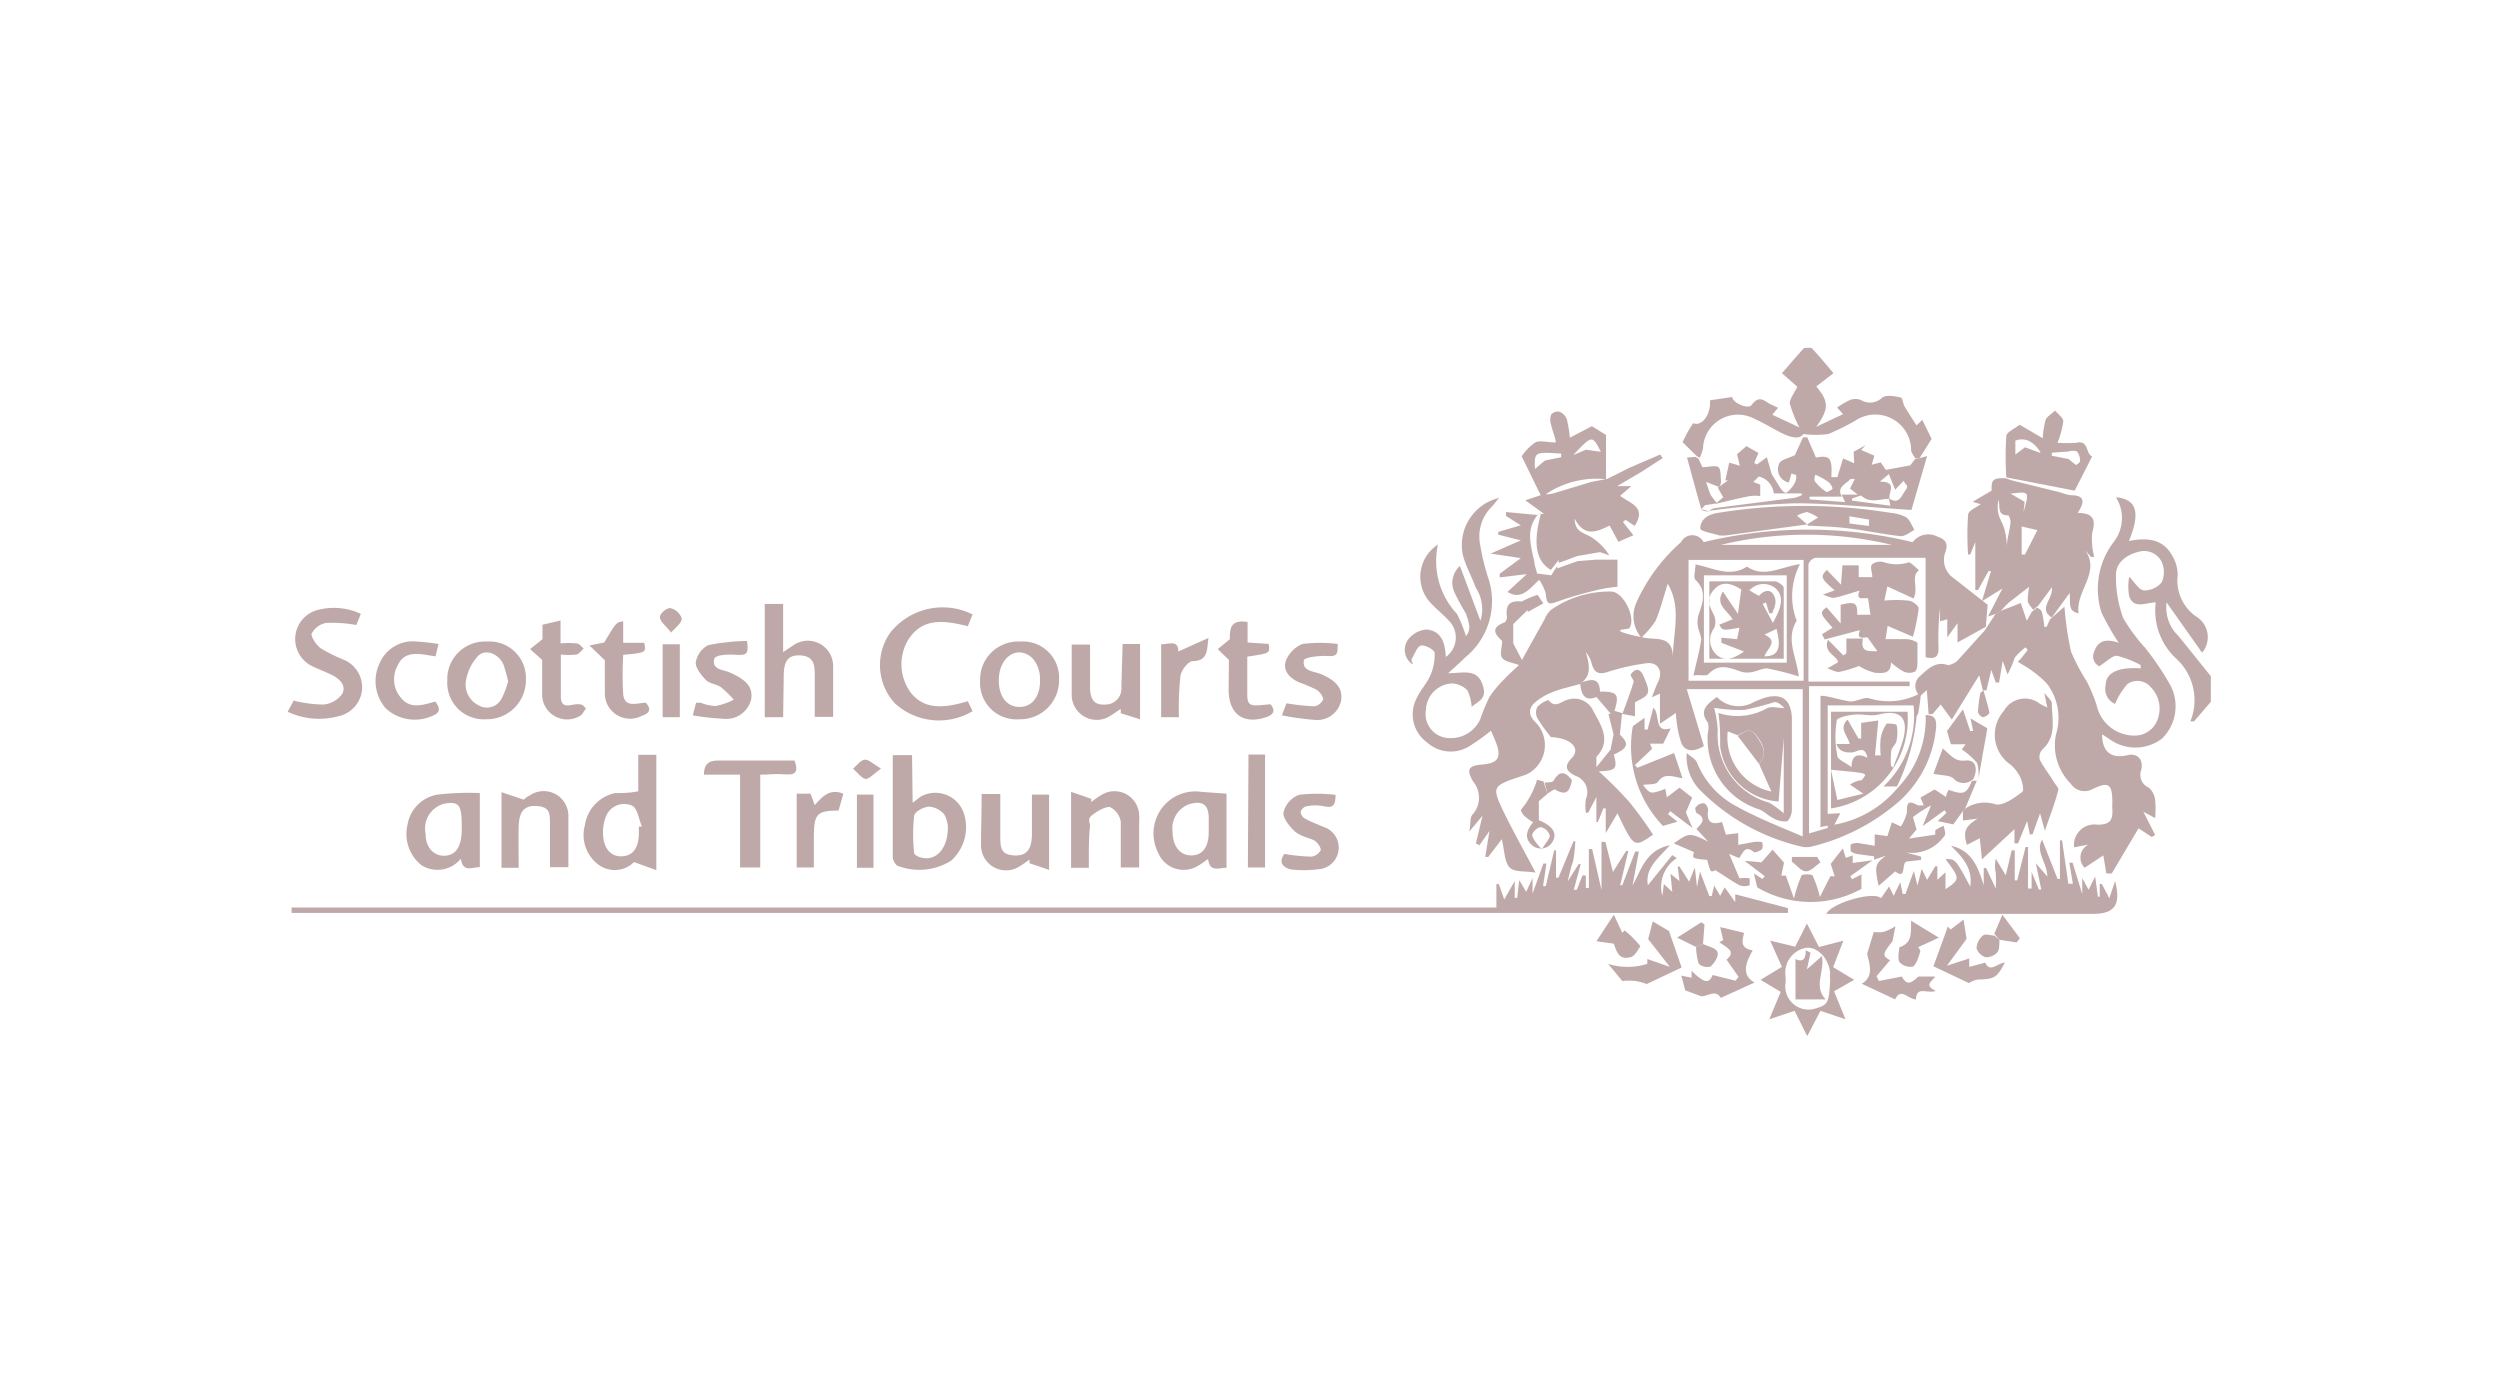 <svg id="Layer_1" data-name="Layer 1" xmlns="http://www.w3.org/2000/svg" viewBox="0 0 83 46"><defs><style>.cls-1{fill:#bfa9a8;}</style></defs><title>Artboard 2 copy 20icon</title><path class="cls-1" d="M73.4,23.3l-.56.65-.12,0a1.87,1.87,0,0,0-.51-2.12A2.18,2.18,0,0,1,71.57,20c-.32,0-.72.24-.88-.2a1.78,1.78,0,0,1,0-.65c.18.18.32.43.48.45a.74.74,0,0,0,.6-.27.83.83,0,0,0,0-.67.65.65,0,0,0-.77-.34c-.4.1-.74.35-.75.75a4,4,0,0,0,.24,1.45,5.8,5.8,0,0,0,.74,1,9.7,9.7,0,0,1,.81,1.2,1.5,1.5,0,0,1-.26,1.8,1.46,1.46,0,0,1-1.77,0l-.22-.14c0,.59.31.82.85.69.31-.07.53.13.45.49a.46.46,0,0,0,.25.59.63.63,0,0,1,.21.4,3.27,3.27,0,0,1,0,.61l-.39-.21.39.77-.11.07L71,27.5,70.11,29l-.18,0-.1-.6-.62.41a.48.48,0,0,1,.13-.77l-.48.09a.68.68,0,0,1,.78-.75c.42,0,.51-.16.49-.51a1.49,1.49,0,0,1,0-.21c0-.63-.11-.73-.66-.46a.55.55,0,0,1-.72-.18,1.8,1.8,0,0,1-.49-1.64,1.87,1.87,0,0,0-.3-1.68,3.45,3.45,0,0,0-.54-.46c-.14-.1-.29-.18-.43-.27l.11-.11.22-.28-.07-.09a2.36,2.36,0,0,0-.36.34,3.25,3.25,0,0,1-.24.56l-.16-.45-.12.72h-.11l-.15-.42-.16.68h-.12l-.12-.5-.91,1.47-.37-.5-.27.32h-.13l-.06-.8-.22.2h0a.43.43,0,0,1,0-.67c.25-.22.5-.5.92-.36.08,0,.22-.06.3-.13.31-.33.6-.67.91-1l0,0,.36-.55.16-.11.69-.27.2.59.16-.29.17-.14c.06,0,.15.08.17.14a2.78,2.78,0,0,1,.08.49l.08,0,.11-.25v0l.48-.42a10.58,10.58,0,0,0,.22,1.5,7,7,0,0,0,.53,1,5.32,5.32,0,0,1,.32.78,1.28,1.28,0,0,0,1.31,1,.8.8,0,0,0,.73-.59,1,1,0,0,0-.23-1,.58.58,0,0,0-.79-.12,2.43,2.43,0,0,0-.41.66.54.54,0,0,1-.31-.63c0-.42.45-.6,1.16-.55l0-.11a3.5,3.5,0,0,0-.79-.31c-.15,0-.33.18-.58.35a.36.36,0,0,1-.17-.49c.13-.39.43-.42.81-.29a9,9,0,0,1-.57-1A2.58,2.58,0,0,1,70.17,18a1.29,1.29,0,0,0,.08-1.49c.69.06.82.51.43,1.45.58-.11,1.12-.09,1.44.49a1.28,1.28,0,0,1,.18.65,1.45,1.45,0,0,0,.63,1.38.8.8,0,0,1,.18,1.19L71.93,20a1.31,1.31,0,0,0,.4,1.12l1.07,1.33Z"/><path class="cls-1" d="M63.77,23c0,.22-.05.44-.08.66,0,.05-.07.1-.06.15a6.82,6.82,0,0,1-.65,2.3l-.45,0a3.23,3.23,0,0,0,1-2.69H60.68v3.6L61.1,27l-.2.38A3.53,3.53,0,0,0,63,26.16,3.31,3.31,0,0,0,63.93,24a2.06,2.06,0,0,0,0-.26c.29,0,.36.12.35.39a3.74,3.74,0,0,1-1.19,2.44,6.9,6.9,0,0,1-2.92,1.53.74.74,0,0,1-.39,0,6.92,6.92,0,0,1-3.35-1.88A1.59,1.59,0,0,1,56,25c.12.11.29.19.34.32a2.86,2.86,0,0,0,1.31,1.45c.69.38,1.42.67,2.2,1V22.88H56l.57,1.89c-.25.15-.59.25-.75-.1a3.71,3.71,0,0,1-.18-1l-.53.36,0-1-.27.12c.1-.24.14-.38.21-.51.17-.35,0-.67-.39-.62a7.42,7.42,0,0,0-1.32.3c-.28.08-.41,0-.49-.27a1,1,0,0,0-.2-.4c.11.4.22.78-.2,1.06v0c-.3.09-.62.15-.91.27a2,2,0,0,0-.61.37c-.2.2-.17.43.06.64a1.08,1.08,0,0,1-.33,1.73l-.45.15c-.59.22-.65.3-.38.89s.72,1.39,1.15,2.21c-.35-.06-.71,0-.87-.18s-.16-.54-.25-.93l-.45.59h-.1l.14-.86-.33.47L49,28l.22-.92-.44.53c.06-.27,0-.48.13-.59a.84.84,0,0,0,0-1.07c-.24-.41-.16-.53.31-.57s.65-.19.45-.72c-.05-.13-.11-.26-.17-.4a6.74,6.74,0,0,1-.68.49,1.17,1.17,0,0,1-1.44-.1A1.15,1.15,0,0,1,47,23.25c.12-.29.35-.53.48-.81a1.69,1.69,0,0,0,.15-.76c0-.1-.29-.26-.43-.25s-.21.24-.3.39,0,.12,0,.24a.58.58,0,0,1-.14-.84.84.84,0,0,1,.62-.32c.5.06.6.48.62.91a.79.79,0,0,0,.15-1.15c-.18-.21-.4-.38-.59-.58a1.27,1.27,0,0,1,.18-2,2.56,2.56,0,0,0,.63,2.3,4.41,4.41,0,0,1,.3.74c.2-.24.08-.49,0-.75a7.18,7.18,0,0,1-.39-.72.75.75,0,0,1,.19-.86l.68,1.82A1.29,1.29,0,0,0,49,19.52c-.13-.36-.33-.71-.43-1.08a1.61,1.61,0,0,1,1.2-1.91c-.11.13-.18.23-.26.31a1.39,1.39,0,0,0-.37,1.24,7.63,7.63,0,0,0,.25,1.05,2.41,2.41,0,0,1-.75,2.7c-.16.16-.33.31-.56.52.49,0,.94-.16,1.13.35s-.12.56-.35.77a1.58,1.58,0,0,0-.14-.55.8.8,0,0,0-.49-.23.91.91,0,0,0-.89.88.8.8,0,0,0,.7.93,1.08,1.08,0,0,0,1.1-.61,6.21,6.21,0,0,1,.31-.75,3.75,3.75,0,0,1,.51-.61c.14-.15.3-.29.47-.45-.24-.09-.47-.11-.56-.24s0-.33,0-.56c-.18-.18-.45-.42.09-.62a.24.24,0,0,0,.07-.19c-.06-.46.16-.53.49-.5a3,3,0,0,1,.53-.22s.12.18.19.28l-.52.29,0-.07-.48.47,0,.64.29.55c.25-.46.5-.9.75-1.35a.85.85,0,0,1,.21-.31,3.38,3.38,0,0,1,2-.61c.4,0,.82.85.62,1.19,0,.06-.18.05-.29.08s0,.11.72.25c.41.11,1-.11,1,.68,0-.83.3-1.65-.17-2.46-.14.43-.24.85-.41,1.24a3,3,0,0,1-.47.55A1.11,1.11,0,0,1,54.33,20a5.87,5.87,0,0,1,1.48-2,.42.42,0,0,1,.75,0,14.67,14.67,0,0,1,6.94,0,.65.65,0,0,1,.81-.19c.3.1.37.25.28.51a.73.73,0,0,0,.28.88l1.12.88-.06.73,0,0-.94.52,0-.64-.34.47v-.6l-.24.07,0-.44a8.5,8.5,0,0,0-.05,1.33c0,.26-.08.38-.43.3v-3.3c-1.27,0-2.47,0-3.66,0a.32.32,0,0,0-.23.22c0,1.26,0,2.53,0,3.89H63.4v.15H60.06v4.89l.62-.18,0-.08-.24.05V23.1c.28,0,.67.15,1,.19.21,0,.48-.17.64-.1A2.19,2.19,0,0,0,63.78,23Zm-7.71-.4h3.82V18.59H56.06Zm6.75-4.51a12.12,12.12,0,0,0-5.68,0Z"/><path class="cls-1" d="M52.65,29.07l0,.41h.1V28.19l.11,0,.31,1.36v-1.6l.13,0,.25,1,.44-.7.07,0-.27,1.14h.07l.43-1.12.12,0L54.2,29.4c.3-.54.44-1.17,1.24-1.34-.37.43-.83.75-.73,1.33l.81-1,.15.1a1.13,1.13,0,0,0-.48,1.25l.05-.39.28.26-.06-.6.3.24-.06-.48.06,0,.32.5.19-.47.07.65h0l.1-.51.31.81h.08l.08-.35.2.34.15-.28.35.49v-.26l1.75.46,0,.16H9.68v-.18h40l0-.78.08,0,.18.51.35-.61v.56h.08l.07-.59.23.39.21-.46,0,.52.36-1,.1,0-.11.75.09,0,.28-1.19h.06v.91h.08l.5-1.21.06,0a4.62,4.62,0,0,1-.07.65,6.11,6.11,0,0,0-.18.68l.36-.57.07,0-.23.85.1,0,.19-.48Z"/><path class="cls-1" d="M67.67,20.11l-.17.14c-.06-.1-.17-.2-.18-.31a2.47,2.47,0,0,1,.05-.46L66.7,20a3.13,3.13,0,0,0-.25.26l-.16.11-.29.1.48-.93-.68.42.3-1-.08,0-.35.63-.09,0V18l-.17.41s-.07,0-.07,0a9.52,9.52,0,0,1,0-1.31c0-.15.29-.26.42-.36l-.27-.08.63-.37c0-.32,0-.44.48-.41v0A2.39,2.39,0,0,0,67,16l1.41.35a1.92,1.92,0,0,0,.32.09c.45,0,.52.17.25.59.47,0,.63.18.48.66a2.23,2.23,0,0,0,.07.8l-.11,0-.2-.23c.54.74-.32,1.36-.21,2.1-.38-.06-.26-.38-.3-.67l-.59.81v0c-.47-.29.06-.62,0-1Zm-.55-2.63v.93l.11,0,.41-.81Zm-.49.67h0c0-.28.1-.55.12-.82,0-.08-.05-.22-.08-.22-.39,0-.25-.31-.32-.51a1.1,1.1,0,0,0,0,.48c.06.19.17.35.21.54A2.43,2.43,0,0,1,66.63,18.15ZM67.18,17c.2-.69.2-.69-.43-.61l.47.27Z"/><path class="cls-1" d="M51.09,17.06l.17,0-.62-.45.51-.17-.63-1.29a1.63,1.63,0,0,1,.45-.46c.16-.08.41,0,.68,0,0-.15-.11-.37-.15-.58a.51.51,0,0,1,0-.35.3.3,0,0,1,.28-.09.45.45,0,0,1,.24.25,4.75,4.75,0,0,1,.1.61l.73-.38.47.29v1.47a3,3,0,0,0-2,.5.83.83,0,0,0,.32-.05L52.83,16l.53-.1.76-.38,1-.43.08.12-.68.44-.83.49h.47l-.37.32c.3.25.9.36.48,1l-.3-.2-.09.07.35.44-.5.22-.29-.54c-.41.2-.84.4-1.16-.23,0,.46.33.47.56.62a1.88,1.88,0,0,1,.59.6l-.31-.11-.75.13-.62.23,0-.1-.26.33c-.5-.29-.6-.88-.33-1.87ZM53.15,15c-.29-.56-.29-.56-.92.11l.42-.18Zm-1.86.29.54-.11,0-.12c-.89-.06-.89-.06-.87.51Z"/><path class="cls-1" d="M69.13,29.68l0-.53.21.39.22-.44.09.67h.06l0-.42.07,0,.25.47.19-.57c.2.77,0,1.09-.72,1.09H60.63c.21-.38,1.59-.76,1.82-.52l.27-.39.15.31.22-.45.08.39.09,0,.28-.76.12.48.14-.55.18.36.27-.45h.07l0,.45.27-.25,0,.56c.52-.34.46-.37,0-1,.33,0,.33,0,.82.91.1-.62-.29-1-.64-1.35.7.15.9.71,1.09,1.31v-.57l.08,0,.32.68a4.42,4.42,0,0,0,0-.52,1.07,1.07,0,0,1,0-.47l.33.55.2-.83.1,0v1h.08l.28-1.11.08,0V29.5h.12l0-.55.24.58.08,0-.18-.87.38.44c0-.45-.41-.84-.17-1.22l.51,1.3.08,0V27.9h.07l.21,1.44.15,0-.12-.7.11,0Z"/><path class="cls-1" d="M65.24,26.85a1.15,1.15,0,0,1,1-.15c.25.07.64-.21.9-.41.07-.05,0-.41-.13-.6a1.23,1.23,0,0,0-.35-.37,1.2,1.2,0,0,1-.13-1.72.8.8,0,0,1,1.2-.23l.24.12L67.87,23c.13.17.24.25.25.34,0,.54.18,1.1-.32,1.55a.37.37,0,0,0-.08.33c.12.24.29.45.43.68s.21.25.18.35c-.1.4-.26.8-.44,1.33L67.73,27l-.25.7h-.09l-.09-.44L67,28l-.12,0,0-.47-1.08,1-.07-.7-.43.22c-.13-.45-.06-.6.35-.87l-.48.06v-.32Z"/><path class="cls-1" d="M63.73,15.21l.25-.07-.52,1.79c-1.31-.08-2.6-.22-3.88-.22a27.22,27.22,0,0,0-2.84.25h0a.61.61,0,0,1,.18-.09l2.65-.34a1.48,1.48,0,0,0,.27-.1l-.05-.05h-.9a.65.65,0,0,0-.5-.56l-.18.18.23.09,0,.38a1.32,1.32,0,0,0-.34,0c-.38.07-.76.17-1.15.26h0l.26-.22-.18-.32v0l.34-.24-.09,0,.13-.59.35.1-.09-.38.31-.27.4.23-.14.33.09.05.33-.24.16.56.28.45c.05.07.12.17.19.17s.43-.38.33-.6c0,0-.08,0-.14-.05l-.09.31a.45.45,0,0,1-.32-.63c.06-.14.33-.18.52-.28l.27-.59h.14l.29.67c.45-.08.55,0,.51.65h.2l.19-.62.37.16L61.54,15l.4-.22-.15.16.44.19-.09.3.3-.08.17.25.81-.15.17-.22Zm-2.59,1.21.54,0-.26-.2.16-.32s-.13,0-.14,0c-.14.17-.48.26-.29.59H60.08v.09l1.18.09Zm1.57.12c.34.24.42-.09.55-.26s0-.17-.06-.32l-.28.3-.21-.52-.3.25c.6,0,.28.35.32.57-.32,0-.65.17-.94-.11,0,0-.2.06-.3.1l0,.07,1.27.17Zm-2.44-.78s-.07.18,0,.24a1.54,1.54,0,0,0,.38.34s.19-.08.19-.12A.39.39,0,0,0,60.7,16,2.22,2.22,0,0,0,60.27,15.76Z"/><path class="cls-1" d="M63.73,15.21l-.14,0a.84.84,0,0,1-.14-.24,1.19,1.19,0,0,0-1.86-1,8.16,8.16,0,0,1-.89.44,3.18,3.18,0,0,1-.83,0c-.12.18-.39.12-.65,0s-.68-.38-1-.52a1.16,1.16,0,0,0-1.68,1,1.63,1.63,0,0,1-.11.31l-.1-.06-.47-.46.15-.3c.06-.11.13-.22.2-.33.28.12.6-.27.56-.76l.74-.11c0,.19.53.42.64.27.29-.4.47-.07.7,0l.18.09-.19.23.9.42a4,4,0,0,1-.32-.8c0-.15.14-.32.25-.55l-.51-.45c.24-.27.48-.56.74-.84,0,0,.19,0,.24,0,.25.26.48.54.73.84l-.57.44c.43.51.42.75,0,1.34l.89-.42-.2-.22a2.79,2.79,0,0,1,.43-.25.5.5,0,0,1,.36,0,.58.58,0,0,0,.71-.08c.14-.1.41-.05.62,0,.05,0,.07.2.12.29s.26.42.4.63l.19-.18.31.63Z"/><path class="cls-1" d="M53.85,23.7l-.07.69c.31.3.28.44-.2.66.12.48.08.53-.5.56a13.61,13.61,0,0,1,1,1,12.34,12.34,0,0,1,.8,1.1c-.63.44-.63.44-1.18-.71l-.39.66v-.82l-.08,0-.18.45H53v-.83l-.27.52h-.08a1.69,1.69,0,0,1,0-.45.57.57,0,0,0-.34-.77c-.28-.14-.42-.29-.13-.59s0-.57-.35-.65a2,2,0,0,0-.34-.05,5,5,0,0,1-.45-.63.41.41,0,0,1,0-.37.89.89,0,0,1,.37-.23c.21.29.42.05.61,0a.69.69,0,0,1,.87.35c.27.5.62,1,.11,1.54,0,.06,0,.19,0,.34l.47-.58.1-.51-.17-.68h.08L53,23.14c-.4.17-.51-.11-.54-.47v0c.3-.09.64-.24.66.29.58,0,.65.09.48.64l.31.09Z"/><path class="cls-1" d="M57,23.14a1,1,0,0,0,1.24.16l.25-.1c.64-.23,1,0,1,.7,0,.48,0,1,0,1.43s0,1,0,1.56c0,.14-.09.37-.18.38a.74.74,0,0,1-.46-.12c-.16-.08-.29-.22-.45-.28a2.45,2.45,0,0,1-1.7-2.54.64.64,0,0,0,0-.34C56.4,23.59,56.67,23.38,57,23.14Zm1.4,2.22c.3-.35.13-.66-.09-.95s-.42-.09-.62,0l-.33-.13a1.84,1.84,0,0,0,1.45,2ZM59.22,27V24.51l-.17,2.1a2.1,2.1,0,0,1-1.94-1.82c0-.36,0-.71-.06-1.12a2,2,0,0,0,1.62-.16c.16-.07.38,0,.57,0-.09-.1-.22-.21-.33-.2a9.88,9.88,0,0,1-1,.26,5.4,5.4,0,0,1-1-.07,3.83,3.83,0,0,1,.12.73,2.34,2.34,0,0,0,1.71,2.42A3.5,3.5,0,0,1,59.22,27Z"/><path class="cls-1" d="M21.79,28.89l-.74-.27a.91.91,0,0,1-1.15.11,1.23,1.23,0,0,1-.48-1.34,1.28,1.28,0,0,1,1-1.06c.24,0,.48,0,.77-.06V25.06h.6Zm-.58-1.45.1,0c-.1-.24-.15-.61-.32-.69a.65.65,0,0,0-.87.35,1.4,1.4,0,0,0-.1.54c0,.5.24.8.61.79s.58-.26.58-.78Z"/><path class="cls-1" d="M51.08,17.06c-.43.49-.27,1-.14,1.59,0,.12.06.23.09.39l.47.06.2-.31,0,.08.67-.24.62-.05v0h.71v.9a5.27,5.27,0,0,0-.64.1c-.41.1-.83.21-1.23.35s-.47.19-.51-.22a1.46,1.46,0,0,0-.22-.46c-.32.3-.6.69-1.05.4l.64-.59-.9.11,0-.12.7-.52-1-.15,1-.44-.75-.19,0-.09.75-.22L50,17.13,50,17l1.07.1Z"/><path class="cls-1" d="M60,17.41l-2.73.37c-.06,0-.12,0-.17,0-.23-.07-.64-.14-.65-.23,0-.32.27-.47.57-.52a18,18,0,0,1,5.77,0,1.32,1.32,0,0,1,.49.14c.13.09.19.28.28.42-.15.08-.31.22-.46.21-.58-.06-1.16-.19-1.75-.26s-.89-.06-1.33-.09Zm0,0,.36-.23A1.6,1.6,0,0,0,60,17a1.06,1.06,0,0,0-.34.12Zm1.4-.27,0,.24.65.08,0-.21Z"/><path class="cls-1" d="M30.3,26.65c.13-.09.2-.16.28-.21A1,1,0,0,1,32,27a1.49,1.49,0,0,1-.43,1.58,2,2,0,0,1-1.78.16.41.41,0,0,1-.15-.27c0-1.12,0-2.25,0-3.4h.64Zm1.17.81a1,1,0,0,0-.12-.42.75.75,0,0,0-.49-.26c-.19,0-.49.17-.51.3a5.7,5.7,0,0,0,0,1.24c0,.06.14.13.23.15C31.06,28.6,31.47,28.2,31.47,27.46Z"/><path class="cls-1" d="M65.24,26.85l-.08.09-.31.43-.52-.11.29-.27-.06-.09-.73.53.28-.69a3.92,3.92,0,0,0-.6.39s.07.23.12.41l-.25.3.87-.13s0-.09,0-.14a.89.89,0,0,1,.29-.15c0,.12.09.27,0,.35a1.31,1.31,0,0,1-1.27.53l.51.14v.11l-.45.05c-.24,0,0,.64-.41.33l-.55.48c-.14-.66-.12-.73.24-1l-.39.13v-.11l-.52-.07a.51.51,0,0,1-.26-.1s0-.2,0-.22a.44.44,0,0,1,.26-.05l.54.09,0-.38.42.06.15-.46.3.14a1.65,1.65,0,0,0,.2-.46c0-.28,0-.45.37-.24,0,0,.12,0,.19,0l-.11-.26.47-.27.38.25c0-.1.06-.17.08-.24.5.18.6.14.78-.3v0l.16,0h0Z"/><path class="cls-1" d="M9.75,23.26a4.12,4.12,0,0,0,1,.13.87.87,0,0,0,.61-.35c.15-.29-.09-.51-.36-.64s-.45-.19-.67-.3a1,1,0,0,1,.15-1.83,2.12,2.12,0,0,1,1.5.11l-.15.37a4.62,4.62,0,0,0-1-.07.69.69,0,0,0-.49.37c0,.11.16.37.32.48a5,5,0,0,0,.77.38,1,1,0,0,1,.59,1,1,1,0,0,1-.79.87,2.45,2.45,0,0,1-1.68-.15Z"/><path class="cls-1" d="M26,23.81h-.61V20.05H26v1.6l.33-.22a.84.84,0,0,1,1.33.67c0,.1,0,.2,0,.3v1.4h-.61V22.46c0-.34,0-.67-.47-.7s-.56.26-.56.7Z"/><path class="cls-1" d="M66.61,15.85v0a10.5,10.5,0,0,1,0-1.37c0-.13.27-.24.44-.38l.77.45a2.91,2.91,0,0,1,.09-.6c.05-.13.21-.21.32-.32.1.12.28.25.27.36a3,3,0,0,1-.19.71,4.54,4.54,0,0,0,.63,0c.42-.1.3.38.52.45l-.58,1.14Zm.62-1,.52.19a.9.9,0,0,0-.41-.41.58.58,0,0,0-.43,0s0,.24,0,.46Zm.89.18,0,.1.56.11a2.38,2.38,0,0,0,.25.2s.13-.09.13-.13a.58.58,0,0,0-.1-.32.42.42,0,0,0-.28,0Z"/><path class="cls-1" d="M32.29,20.4l-.16.39c-.77-.19-1.52-.31-2,.49A1.59,1.59,0,0,0,30.24,23c.4.49.94.57,1.89.28l.16.33a2.17,2.17,0,0,1-2.57-.25A1.87,1.87,0,0,1,29.56,21,2.22,2.22,0,0,1,32.29,20.4Z"/><path class="cls-1" d="M40.72,26.35v2.46c-.26,0-.56.16-.61-.29-.12.08-.22.16-.33.22a.91.91,0,0,1-1.32-.41,1.41,1.41,0,0,1,.1-1.48,1.39,1.39,0,0,1,1.33-.56Zm-.59,1.09v-.26c0-.47-.2-.61-.65-.48a.85.85,0,0,0-.55.92c0,.49.27.79.63.78s.57-.26.57-.79Z"/><path class="cls-1" d="M15.93,26.33v2.46c-.27,0-.56.19-.63-.28a1,1,0,0,1-1.3.22,1.32,1.32,0,0,1-.47-1.35,1.21,1.21,0,0,1,1-1A8.92,8.92,0,0,1,15.93,26.33Zm-.6,1.1c0-.71-.09-.83-.57-.75a.85.85,0,0,0-.63,1c0,.47.28.74.63.73s.57-.27.57-.88Z"/><path class="cls-1" d="M55.22,24.69h-.44l.07.17-.57.54.08.09L55.58,25l.28.84c-.35-.06-.6-.19-.82.12-.07.1-.33.07-.49.1.24.31.24.31.74.13l.05.28.42-.32.42.33-.21.49.22.52-.74-.56-.07.1.31.25-.48.14a3.81,3.81,0,0,1-1-3.31l.39-.28,0,.39.1,0,.19-.72c.24.19,0,.86.58.68Z"/><path class="cls-1" d="M17.46,22.55a1.3,1.3,0,0,1-1.34,1.33,1.21,1.21,0,0,1-1.27-1.28,1.25,1.25,0,0,1,1.31-1.3A1.21,1.21,0,0,1,17.46,22.55Zm-.59.07a5.71,5.71,0,0,0-.16-.57c-.16-.34-.57-.51-.82-.29a1.55,1.55,0,0,0-.41.79.76.76,0,0,0,.38.85.55.55,0,0,0,.79-.2A2.89,2.89,0,0,0,16.87,22.62Z"/><path class="cls-1" d="M35.16,22.56a1.29,1.29,0,0,1-1.32,1.32,1.21,1.21,0,0,1-1.3-1.3,1.26,1.26,0,0,1,1.33-1.28A1.2,1.2,0,0,1,35.16,22.56Zm-.63,0c0-.52-.31-.9-.69-.9s-.69.4-.68.95.29.87.71.86S34.54,23.09,34.53,22.57Z"/><path class="cls-1" d="M36.15,28.81h-.59V26.29l.67.23,0,.11a2.18,2.18,0,0,1,.31-.22.82.82,0,0,1,1.28.64,2.26,2.26,0,0,1,0,.26V28.8h-.61c0-.5,0-1,0-1.52a.66.66,0,0,0-.37-.49c-.17,0-.41.14-.58.27s-.07.24-.07.36C36.14,27.87,36.15,28.31,36.15,28.81Z"/><path class="cls-1" d="M17.39,26.55a.58.58,0,0,1,.18-.13.82.82,0,0,1,1.3.69c0,.55,0,1.1,0,1.68h-.61c0-.45,0-.91,0-1.36s0-.64-.45-.67-.58.25-.59.69,0,.89,0,1.36h-.57V26.3Z"/><path class="cls-1" d="M32.59,26.36h.62c0,.46,0,.9,0,1.34s0,.67.46.7.58-.26.59-.69V26.38h.57v2.5l-.65-.22,0-.12c-.11.07-.22.16-.34.23a.83.83,0,0,1-1.27-.72C32.57,27.5,32.59,27,32.59,26.36Z"/><path class="cls-1" d="M60.91,29.09l-.13-.41.4-.51.1.31.23-.08,0,.25.66-.09-.74.53.06.1.31-.16,0,.48a3.48,3.48,0,0,1-3.46-.05L58.23,29l.28.18.08-.09-.67-.51.56.05.37-.42.38.43-.09.43h.15l.27.76a4.5,4.5,0,0,1,.25-.76c0-.05.34-.06.37,0a3.9,3.9,0,0,1,.24.71l.35-.69Z"/><path class="cls-1" d="M37.27,21.38h.58v2.5l-.64-.2,0-.14c-.11.06-.2.14-.31.2a.83.83,0,0,1-1.32-.67c0-.55,0-1.09,0-1.67h.61c0,.48,0,1,0,1.42,0,.3.08.6.48.57a.53.53,0,0,0,.56-.58Z"/><path class="cls-1" d="M25.24,25.72V28.8h-.67V25.72h-1.2c0-.35.16-.48.49-.47.84,0,1.67,0,2.52,0,.11.31.09.49-.29.46S25.55,25.72,25.24,25.72Z"/><path class="cls-1" d="M60.86,32.11l.7.42-.67.38.38.93-.83-.28L60,34.4l-.42-.84-.84.28.38-.91-.67-.4.71-.43-.39-.87.83.2.39-.77.4.78.81-.21Zm-.1.4a1.64,1.64,0,0,1,0-.22c-.05-.48-.43-.87-.8-.82a.83.83,0,0,0-.68.94,1.66,1.66,0,0,1,0,.22.77.77,0,0,0,1,.85C60.69,33.36,60.73,33.29,60.76,32.51Z"/><path class="cls-1" d="M57.17,27.29l.13.42.41-.05v.39l.48-.09a.81.81,0,0,1,.31,0,.31.31,0,0,1,0,.23c-.07.06-.23.13-.27.1-.29-.24-.35,0-.49.2l-.33-.14.34.81c-.06,0,0,0,0,0a1.31,1.31,0,0,1,.34,0s0,.22,0,.23a.5.5,0,0,1-.34,0c-.26-.14-.51-.32-.8-.5-.16.08-.16.08-.27-.34-.5-.05-.5-.05-.44-.26L55.57,28c.51-.36.52-.36,1.14-.06l-.39-.42c.17-.17.36-.35,0-.53,0,0-.08-.18,0-.21a.29.29,0,0,1,.25-.11c.06,0,.14.14.14.22C56.66,27.21,56.75,27.42,57.17,27.29Z"/><path class="cls-1" d="M23,23.75l.11-.42h.15a1.5,1.5,0,0,0,.5.11,2.26,2.26,0,0,0,.6-.21,3.25,3.25,0,0,0-.42-.41c-.15-.11-.38-.12-.5-.24s-.36-.4-.34-.59a.78.78,0,0,1,.41-.57,6.89,6.89,0,0,1,1.29-.14c.06.42,0,.48-.34.46s-.73,0-.75.15c-.08.36.33.34.55.45.53.24.74.48.68.87a.85.85,0,0,1-.95.65A7.8,7.8,0,0,1,23,23.75Z"/><path class="cls-1" d="M42.64,28.35a6.22,6.22,0,0,0,.9.09.41.41,0,0,0,.31-.22c0-.09-.11-.26-.22-.32s-.46-.14-.62-.28-.42-.44-.4-.64a.84.84,0,0,1,.51-.59,4.93,4.93,0,0,1,1.22,0c0,.33-.07.45-.37.38a1.51,1.51,0,0,0-.6,0,.29.29,0,0,0-.19.18.28.28,0,0,0,.15.23c.2.11.42.19.63.28a.72.72,0,0,1-.2,1.4,3.71,3.71,0,0,1-.94,0C42.52,28.75,42.48,28.58,42.64,28.35Z"/><path class="cls-1" d="M42.56,23.75l.15-.4a7.82,7.82,0,0,0,.92.1.4.4,0,0,0,.3-.23c0-.1-.11-.25-.22-.32a5.22,5.22,0,0,0-.59-.25c-.3-.14-.54-.38-.43-.71a1,1,0,0,1,.55-.56,4.56,4.56,0,0,1,1.17,0c0,.32,0,.42-.32.4s-.79.05-.8.14c-.07.38.35.36.59.47.52.23.71.49.64.89a.81.81,0,0,1-.88.62A9.36,9.36,0,0,1,42.56,23.75Z"/><path class="cls-1" d="M18,21.91l-.4-.36.41-.33v-.48l.6-.14v.76a3,3,0,0,1,.53,0c.09,0,.16.11.24.17-.08.07-.15.18-.24.2a2.2,2.2,0,0,1-.52,0c0,.48,0,.93,0,1.38s.3.28.54.27.2.09.3.13c-.07.09-.12.22-.21.26A.83.83,0,0,1,18,23C18,22.6,18,22.22,18,21.91Z"/><path class="cls-1" d="M20.08,21.92l-.51-.49.49-.1c.4-.67.4-.67.63-.7v.71l.7,0c.06.33.06.33-.7.4a11.63,11.63,0,0,0,0,1.32c.06.45.45.28.75.27.18.2.15.34-.12.43A.84.84,0,0,1,20.08,23Z"/><path class="cls-1" d="M40.8,21.91l-.37-.36.4-.33c0-.32,0-.67.59-.57v.68l.7.05c.05.31.05.31-.71.42,0,.42,0,.85,0,1.27s.17.37.77.31c.17.2.12.34-.14.43-.74.25-1.23-.08-1.25-.87Z"/><path class="cls-1" d="M14.45,23.29c.23.29.1.41-.15.5a1.42,1.42,0,0,1-1.49-.27,1.37,1.37,0,0,1-.22-1.47,1.2,1.2,0,0,1,1.25-.75,6.88,6.88,0,0,1,.72.08l-.1.41c-.47-.06-1-.24-1.25.29a.94.94,0,0,0,.08,1.06C13.6,23.55,14,23.42,14.45,23.29Z"/><path class="cls-1" d="M41.45,25.05H42V28.8h-.57Z"/><path class="cls-1" d="M64.27,32.9c-.3.1-.64-.18-.66.28-.25,0-.51-.41-.69,0l-1.11-.52c.42-.25.25-.65.18-1l.22-.72a1.07,1.07,0,0,0,.32,0,1.79,1.79,0,0,0,.4-.19l-.1.5c-.33.42-.35.48-.08.63l-.45.53.08.16.76-.15c.15.27.27.27.55,0l.56,0C64.16,32.57,63.85,32.7,64.27,32.9Z"/><path class="cls-1" d="M57.21,31.21l-.1-.43.79.19c0,.12-.22.51.29.58-.22.39-.4.81.06,1.07l-1.12.51c-.16-.29-.42-.06-.64-.05l-.54-.2-.13-.49.34.07,0-.23c.41.41.58.44.7.14l.76.19.1-.13-.4-.57c.34-.28,0-.4-.24-.58Z"/><path class="cls-1" d="M26.45,26.35h.46l.14.38c.25-.29.5-.56.95-.38l-.16.56c-.73,0-.81.13-.82.83V28.8h-.57Z"/><path class="cls-1" d="M39.14,23.81h-.59V21.39c.27,0,.57-.16.57.24l1-.45c-.05.48-.05.76-.52.77-.15,0-.39.31-.41.5A10.16,10.16,0,0,0,39.14,23.81Z"/><path class="cls-1" d="M55.44,32.1l-.72-.92.15-.59.54.32.42,1.21-1.16.55a2,2,0,0,0-.37-.1,1.9,1.9,0,0,0-.44,0L53.39,32a2.15,2.15,0,0,0,1.3,0l0-.16Z"/><path class="cls-1" d="M64.76,30.86l.43-.33.1.64-.65.89.74-.24v.28l.53-.14c.16.36.42,0,.65,0-.26.5-.35.55-.89.56a.73.73,0,0,0-.3.12l-1.18-.56.48-1.32Z"/><path class="cls-1" d="M29,28.81h-.55V26.38H29Z"/><path class="cls-1" d="M22.57,21.39v2.42H22V21.39Z"/><path class="cls-1" d="M65.69,25.82c0-.17,0-.37-.06-.5a2.45,2.45,0,0,0-.5-.44s0,0,.13-.17l-.49,0-.13-.44.53-.72.24.72.1,0-.09-.42.56.33c-.09.52-.2,1.11-.3,1.71Z"/><path class="cls-1" d="M56.29,15.17l.1.06.13.28c.21,0,.44-.07.53,0s.07.32.09.5a.52.52,0,0,1-.06.16v0L56.64,16c.07.19.1.32.16.44a2.78,2.78,0,0,0,.21.27h0l-.4.06-.13.14.28.07h0c-.09,0-.26,0-.28-.09-.16-.55-.31-1.11-.47-1.7Z"/><path class="cls-1" d="M63.45,30.57l.92.56-.69.32s.09.09.07.15-.11.41-.24.49a.49.49,0,0,1-.45-.15c-.07-.12,0-.46,0-.49C63.49,31.3,63.44,31,63.45,30.57Z"/><path class="cls-1" d="M53.58,31.33,53,31.25l.58-.88.28.6.08-.08a3.65,3.65,0,0,1,.52.52s-.17.32-.3.36C53.74,31.9,53.67,31.58,53.58,31.33Z"/><path class="cls-1" d="M65.53,25.84v0a.45.45,0,0,1-.68,0c-.14-.11-.38-.09-.66-.15l.31-.84c.27.22.39.44.75.4S65.66,25.53,65.53,25.84Z"/><path class="cls-1" d="M51.38,26.35l-.29.25v.63c.44.18.61.41.47.69a.45.45,0,0,1-.66.17c-.32-.25-.22-.52,0-.79a2.26,2.26,0,0,1-.28-.2.51.51,0,0,1-.13-.21,2.77,2.77,0,0,0,.54-1l.21.05Zm-.19,1.85c.13-.23.27-.36.26-.47a.41.41,0,0,0-.3-.27c-.1,0-.29.18-.28.27S51,28,51.19,28.2Z"/><path class="cls-1" d="M53.86,23.71c.13-.36.27-.71.38-1.08,0-.06-.13-.21-.1-.24.2-.27.35-.14.44.09s.18.4.12.54-.28.21-.42.3v.46l-.43-.08Z"/><path class="cls-1" d="M56.54,31.34c.17.08.43.13.48.27s-.1.36-.23.48A.43.43,0,0,1,56.4,32a2,2,0,0,1-.09-.56Z"/><path class="cls-1" d="M66.38,31.2c0,.14,0,.32-.06.41a.52.52,0,0,1-.4.17.47.47,0,0,1-.3-.3.61.61,0,0,1,.21-.42c.08-.07.25,0,.38,0Z"/><path class="cls-1" d="M22.28,21c-.18-.23-.36-.36-.37-.5s.24-.33.35-.31a.53.53,0,0,1,.37.33C22.66,20.65,22.46,20.81,22.28,21Z"/><path class="cls-1" d="M29.25,25.52c-.25.17-.4.36-.52.34s-.27-.22-.41-.34c.13-.11.26-.29.39-.3S29,25.37,29.25,25.52Z"/><path class="cls-1" d="M66.38,31.2,66.21,31l.27-.63.58.78-.11.14Z"/><path class="cls-1" d="M56.54,31.34l-.23.1-.63-.31.8-.51.11.07Z"/><path class="cls-1" d="M60.44,28.63c-.16.11-.32.3-.48.3s-.31-.21-.47-.32l0-.16h.84Z"/><path class="cls-1" d="M51.38,26.35l-.1-.37c.11,0,.28,0,.31-.08.2-.34.39-.27.6,0-.06.28-.13.56-.53.33C51.61,26.16,51.47,26.3,51.38,26.35Z"/><path class="cls-1" d="M65.85,22.92c.07.25.15.49.2.75a.33.33,0,0,1-.21.14c-.07,0-.18-.12-.17-.19a4.2,4.2,0,0,1,.08-.62Z"/><path class="cls-1" d="M58.4,25.36l-.71-.93c.2-.11.41-.32.62,0S58.7,25,58.4,25.36Z"/><path class="cls-1" d="M60.91,19.6c-.46-.4-.48-.45-.26-.68l.47.49.05-.64.54,0,0,.39.45,0c0-.16-.09-.35,0-.43a.45.45,0,0,1,.4-.06,1.32,1.32,0,0,0,.81,0c.07,0,.23.17.34.26-.29.23,0,.56-.18.94l-.87-.4-.1.47a3.94,3.94,0,0,1,.79,0c.13,0,.35.17.35.26a6.5,6.5,0,0,1-.19.94l-.84-.36-.07.44c.21,0,.45,0,.68,0a.69.69,0,0,1,.38.12s0,.21,0,.33,0,.2,0,.29,0,.29-.09.34a.45.45,0,0,1-.36,0,2.19,2.19,0,0,1-.43-.31c0,.41-.29.35-.51.35a1.74,1.74,0,0,1-.55-.23,4.31,4.31,0,0,1-.67.2c-.12,0-.26-.08-.38-.12l.35-.2c0-.21-.51-.32-.33-.75l.51.52.1-.07,0-.49h.55c-.1.49.23.41.48.42L62,21.16c-.13,0-.38.09-.25-.24l-1.17.31-.09-.17.35-.22c-.43-.49-.43-.49-.2-.68l.47.54v-.62c.48-.12.56-.07.55.33l.24,0,.2,0-.08-.54c-.1-.05-.44.11-.28-.26-.33.09-.59.19-.86.24-.11,0-.24-.07-.36-.11Z"/><path class="cls-1" d="M59.76,18.73a2.3,2.3,0,0,0-.11,1.88c-.38.61,0,1.2.07,1.85a8.7,8.7,0,0,0-1.06-.27c-.15,0-.31.09-.48.12a.78.78,0,0,1-.34,0c-.38-.12-.75-.32-1.12.07-.08.09-.31,0-.5.05.09-.4.2-.79.26-1.19,0-.12-.07-.26-.1-.39a.91.91,0,0,1,0-.4c.14-.42.31-.81-.09-1.2-.08-.08,0-.31,0-.51.56.1,1.13.45,1.71.07C58.56,19.2,59.11,18.82,59.76,18.73ZM56.57,22h2.75v-2.9H56.57Z"/><path class="cls-1" d="M60.79,23.63h2.54a3,3,0,0,1-2.54,3.21V23.63Zm2,1.8.06.06c.12-.33.26-.65.35-1,.16-.68-.14-.94-.82-.77-.22.06-.47,0-.7,0s-.68.09-.7.2A3.3,3.3,0,0,0,61,25.09c0,.13.27.22.47.38,0-.43.25-.46.53-.31-.09-.44-.34-.19-.51-.18s-.43,0-.52-.28l.44,0c-.06-.28-.38-.51-.07-.81l.36.63.09,0V24l.57-.08-.11,1.16h.19a2.81,2.81,0,0,1,0-.58,1.2,1.2,0,0,1,.2-.48s.32,0,.33.06a1.29,1.29,0,0,1,0,.48c0,.13-.15.23-.18.36A3,3,0,0,0,62.78,25.43Zm-2,.13.21,1,.86-.21-.44-.3a.88.88,0,0,1,.39-.15s.08-.1.11-.15-.11-.09-.16-.09C61.52,25.62,61.23,25.6,60.83,25.56Z"/><path class="cls-1" d="M60.11,31.63l-.12.55.5-.44c.09.54-.29,1,.12,1.44h-1V31.84c.2.1.35.05.34-.29Z"/><path class="cls-1" d="M56.75,19.3c.75,0,1.45,0,2.16,0,.11,0,.31.14.31.22,0,.78,0,1.55,0,2.35H56.75Zm1,1.54c-.56.1-.56.1-.67-.1l.44-.18c-.17-.3-.59-.48-.32-.92l.5.74.11-.81c-.27-.16-.6-.33-.9,0s-.14.57,0,.87a.53.53,0,0,1,0,.41.67.67,0,0,0,.09.9c.3.24.62.08.9-.12l-.75-.29,0-.17.52.05Zm.31-1.26a2.21,2.21,0,0,0,.34.2c.18-.2.39-.23.5,0s0,.39-.06.58h-.1L58.63,20l-.11.05.34.63c.23-.43.42-.82.1-1.14A.63.63,0,0,0,58.1,19.58Zm.52,1.49c.5.22.06.49,0,.72.46,0,.57-.27.4-.91Z"/></svg>